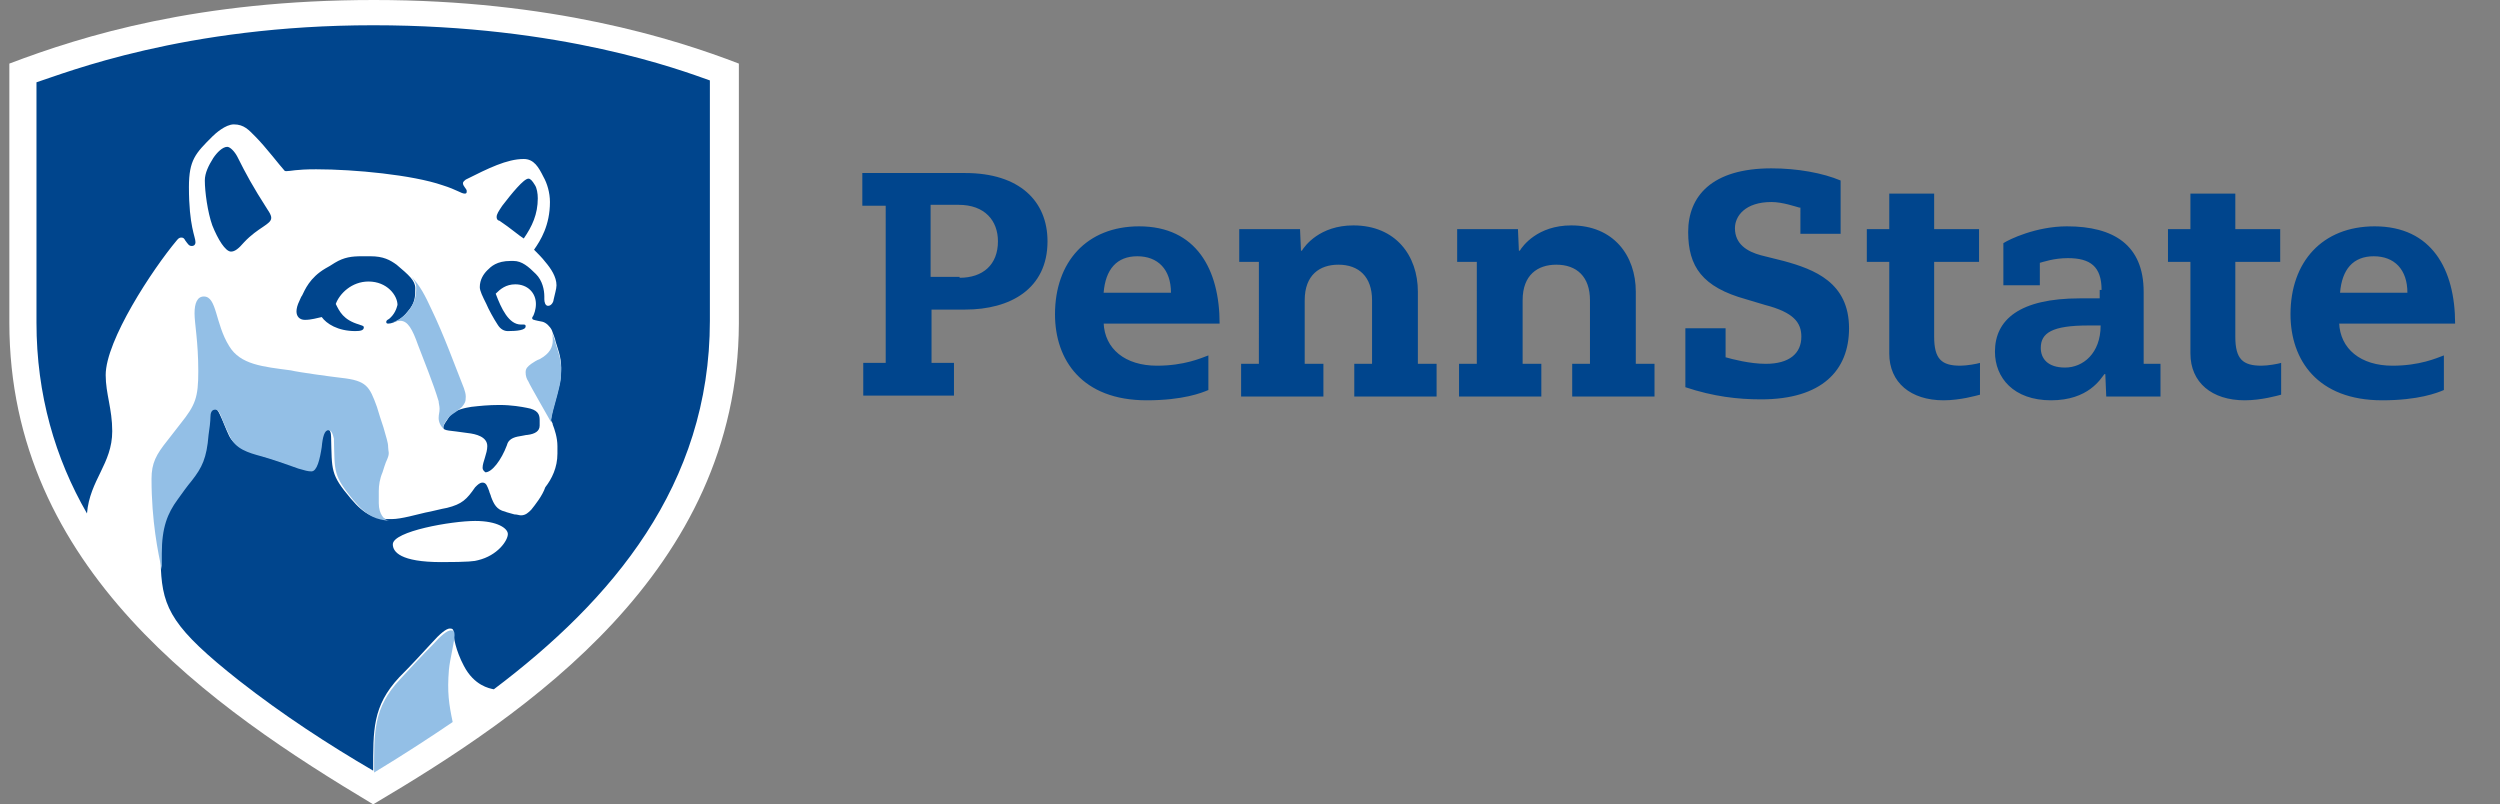 <?xml version="1.0" encoding="utf-8"?>
<!-- Generator: Adobe Illustrator 22.1.0, SVG Export Plug-In . SVG Version: 6.00 Build 0)  -->
<svg version="1.1" id="Layer_1" xmlns="http://www.w3.org/2000/svg" xmlns:xlink="http://www.w3.org/1999/xlink" x="0px" y="0px"
	 viewBox="0 0 267.3 86" enable-background="new 0 0 267.3 86" xml:space="preserve">
<rect x="0" y="0" width="267.3" height="86" fill="#808080" stroke="none"/>
<g>
	<g id="XMLID_47_">
		<g id="XMLID_67_">
			<path id="XMLID_107_" fill="#FFFFFF" d="M39.9,86C22.7,75.7,1,60.8,1,34.5V6.8c7.9-3,20.2-6.8,39-6.8c18.9,0,32,4.1,39,6.8v27.8
				C78.9,61.1,56.3,76.3,39.9,86z"/>
		</g>
		<g id="XMLID_52_">
			<path id="XMLID_58_" fill="#00458D" d="M51.6,50c0-0.6,0.5-1.5,0.5-2.3c0-1-1.2-1.3-2.1-1.4c-1.9-0.3-2.6-0.2-2.6-0.6
				c0-0.3,0.3-0.6,0.6-1.1c0.5-0.8,1.8-1,2.4-1.1c0.9-0.1,1.8-0.2,3-0.2c1.3,0,2.4,0.2,2.9,0.3c1.2,0.2,1.4,0.7,1.4,1.3
				c0,0.1,0,0.4,0,0.6c0,0.6-0.5,0.9-1.3,1c-0.2,0-0.5,0.1-0.6,0.1c-0.6,0.1-1.4,0.2-1.6,1c-0.6,1.6-1.6,2.9-2.3,2.9
				C51.8,50.4,51.6,50.3,51.6,50z M53.4,23.6c-0.1,0-0.3-0.1-0.3-0.4c0-0.3,0.2-0.6,0.6-1.2c1-1.3,2.3-2.9,2.8-2.9
				c0.2,0,0.4,0.2,0.7,0.7c0.2,0.3,0.3,0.9,0.3,1.4c0,1.7-0.6,3-1.5,4.3C55.5,25.2,54.6,24.4,53.4,23.6z M24.7,26.9
				c0.4,0,0.8-0.3,1.4-1c1.5-1.6,2.9-1.9,2.9-2.6c0-0.3-0.2-0.6-0.4-0.9c-1.6-2.5-2.3-3.8-3.2-5.6c-0.3-0.6-0.8-1.1-1.1-1.1
				c-0.5,0-1.1,0.6-1.5,1.2c-0.5,0.8-0.9,1.6-0.9,2.4c0,1.2,0.3,3.4,0.8,4.8C23.3,25.6,24.1,26.9,24.7,26.9z M42.5,32.6
				c0-1-1.1-2.5-3.1-2.5c-1.8,0-3.1,1.3-3.5,2.4c0.4,0.8,0.8,1.7,2.5,2.2c0.2,0.1,0.5,0.1,0.5,0.3c0,0.3-0.3,0.4-0.9,0.4
				c-1.9,0-3.1-0.8-3.6-1.5c-0.5,0.1-1.1,0.3-1.8,0.3c-0.6,0-0.9-0.4-0.9-0.9c0-0.3,0.1-0.7,0.3-1.1c0.1-0.2,0.2-0.5,0.3-0.6
				c0.3-0.6,0.8-1.9,2.5-2.9c0.2-0.1,0.7-0.4,1-0.6c1-0.6,1.8-0.7,2.9-0.7c0.1,0,0.8,0,0.9,0c1.4,0,2.1,0.4,2.8,0.9
				c1.3,1.1,2,1.7,2,2.5c0,0.9,0,1.6-0.8,2.5c-0.6,0.8-1.5,1.3-2.1,1.3c-0.2,0-0.2-0.1-0.2-0.2c0-0.1,0.1-0.2,0.3-0.3
				C42.2,33.6,42.4,33,42.5,32.6z M51.1,59.9c-0.3,0.1-1,0.2-3.9,0.2c-4.4,0-5.2-1.1-5.2-1.9c0-1.4,6.3-2.5,8.8-2.5
				c2.4,0,3.5,0.8,3.5,1.4C54.3,57.8,53.2,59.4,51.1,59.9z M25.6,72.8c4.6,3.6,9.5,6.8,14.3,9.6l0,0l0,0c0-4.3-0.1-6.9,2.8-10
				c1.2-1.2,2.4-2.5,3.5-3.7c0.8-0.9,1.5-1.5,1.9-1.5c0.3,0,0.4,0.1,0.4,0.5c0,0.4,0.2,1.8,1.1,3.5c1.1,2.1,2.7,2.4,3.2,2.5
				c12.6-9.5,23.1-21.8,23.1-39.4c0-9.7,0-25.7,0-25.7c-3.1-1.1-15.8-5.9-36-5.9S7,7.8,3.9,8.8c0,0,0,16,0,25.7
				c0,7.7,2,14.5,5.4,20.4c0.3-3.6,2.7-5.3,2.7-8.8c0-2.4-0.7-4-0.7-6c0-3.7,5-11.3,7.6-14.4c0.1-0.1,0.2-0.3,0.5-0.3
				c0.2,0,0.3,0.1,0.4,0.3c0.3,0.4,0.4,0.6,0.7,0.6c0.3,0,0.4-0.2,0.4-0.4c0-0.6-0.7-1.7-0.7-5.9c0-2.9,0.7-3.6,2.5-5.4
				c0.3-0.3,1.4-1.3,2.3-1.3c1.1,0,1.6,0.6,2.3,1.3c1.1,1.1,2.7,3.2,3,3.5c0.1,0.1,0.1,0.2,0.3,0.2c0.5,0,1-0.2,3.2-0.2
				c4.1,0,10.3,0.6,13.5,1.7c1.6,0.5,2,0.9,2.4,0.9c0.2,0,0.2-0.1,0.2-0.3c0-0.2-0.4-0.5-0.4-0.8c0-0.2,0.2-0.3,0.3-0.4
				C52.2,18,54.2,17,56,17c1.1,0,1.6,0.9,2.1,1.9c0.4,0.7,0.7,1.7,0.7,2.7c0,2.5-1,4.1-1.7,5.1c0.4,0.4,0.9,0.9,1.2,1.3
				c0.6,0.7,1.2,1.6,1.2,2.5c0,0.4-0.2,1-0.3,1.5c0,0.2-0.2,0.7-0.6,0.7c-0.3,0-0.4-0.4-0.4-0.7c0-0.1,0-0.2,0-0.3
				c0-0.7-0.2-1.7-0.9-2.4c-0.8-0.8-1.5-1.4-2.4-1.4c-0.1,0-0.2,0-0.3,0c-1.5,0-2.1,0.6-2.5,1c-0.4,0.4-0.8,1-0.8,1.8
				c0,0.4,0.3,1,0.7,1.8c0.2,0.5,0.8,1.6,1.2,2.2c0.3,0.5,0.7,0.7,1.1,0.7c1,0,1.9-0.1,1.9-0.5c0-0.1,0-0.2-0.2-0.2
				c-0.1,0-0.2,0-0.3,0c-1.3,0-2.1-1.7-2.7-3.3c0.5-0.5,1.1-1,2.1-1c1.3,0,2.2,0.9,2.2,2.1c0,0.6-0.2,1.1-0.3,1.3
				c-0.1,0.1-0.1,0.2-0.1,0.2c0,0.2,0.2,0.2,0.6,0.3c0.1,0,0.4,0.1,0.5,0.1c0.4,0.1,0.8,0.5,1,0.9c0.1,0.3,0.4,1,0.4,1.2
				c0.2,0.7,0.6,1.6,0.6,2.8c0,1.2-0.1,1.5-0.4,2.7c-0.4,1.5-0.6,2.1-0.7,2.9c0.1,0.3,0.2,0.3,0.2,0.5c0.2,0.5,0.5,1.4,0.5,2.3
				c0,0.3,0,0.8,0,0.8c0,1.5-0.6,2.7-1.3,3.6C58,53,57.2,54,56.8,54.5c-0.3,0.3-0.6,0.6-1.1,0.6c-0.2,0-0.4-0.1-0.7-0.1
				c-0.3-0.1-0.8-0.2-1-0.3c-0.9-0.2-1.2-0.8-1.5-1.6c0-0.1-0.2-0.5-0.2-0.6c-0.2-0.5-0.3-0.9-0.7-0.9c-0.3,0-0.5,0.2-0.8,0.5
				c-0.9,1.3-1.4,1.8-3,2.2c-0.6,0.1-1.7,0.4-2.3,0.5c-0.9,0.2-2.6,0.7-3.6,0.7c-0.2,0-0.4,0-0.6,0c-1.3-0.2-2.2-0.3-3.8-2.2
				c-2.2-2.6-2-3-2.1-6.6c0-0.4-0.1-0.9-0.6-0.9c-0.4,0-0.5,0.8-0.7,1.8c-0.2,1.3-0.5,2.6-1.1,2.6c-0.4,0-0.7-0.1-1.4-0.3
				C31,49.7,29,49,27.9,48.7c-1.4-0.5-2.8-0.9-3.4-2.1c-0.3-0.6-0.7-1.7-1-2.3c-0.2-0.4-0.3-0.6-0.6-0.6c-0.4,0-0.5,0.5-0.5,0.8
				c0,0.4-0.2,1.3-0.2,1.9c-0.2,2.5-0.7,3.6-1.8,4.9c-0.5,0.6-0.9,1.3-1.5,2c-1.1,1.5-1.8,3-1.7,5.8c0,0.2,0,1.2,0,1.7
				C17.4,65.1,18.5,67.2,25.6,72.8z"/>
			<path id="XMLID_53_" fill="#93BFE6" d="M59,35.5L59,35.5c0.1,0.3,0.4,1,0.4,1.2c0.2,0.7,0.6,1.6,0.6,2.8c0,1.2-0.1,1.5-0.4,2.7
				c-0.4,1.5-0.6,2.1-0.7,2.9c-0.1-0.2-2.3-4-2.4-4.3c-0.2-0.3-0.3-0.6-0.3-1c0-0.4,0.2-0.6,0.6-0.9c0.3-0.2,0.6-0.4,0.9-0.5
				c1.1-0.6,1.4-1.3,1.4-2C59.1,36.1,59.1,35.8,59,35.5z M49.6,41.5c0.1,0.3,0.2,0.6,0.2,0.9c0,0.6-0.1,0.7-0.4,1.1
				c-0.2,0.2-0.4,0.3-0.6,0.5c-0.3,0.2-0.6,0.4-0.8,0.6c-0.4,0.5-0.6,0.8-0.6,1.1c0,0.1,0,0.2,0.1,0.2c-0.4-0.3-0.6-0.8-0.6-1.2
				c0-0.4,0.1-0.6,0.1-1c0-0.3-0.1-0.6-0.1-0.8c-0.6-2-1.6-4.4-2.2-6c-0.6-1.7-1.1-2.6-1.9-2.6c-0.4,0-0.8,0.2-1.2,0.2
				c0.6,0,1.5-0.5,2.1-1.3c0.7-0.9,0.8-1.6,0.8-2.5c0-0.4-0.2-0.7-0.5-1.1c0.9,0.9,1.5,2.1,2.1,3.4C47.5,35.9,48.6,39,49.6,41.5z
				 M17.3,60.9c0-0.5,0-1.5,0-1.7c0-2.8,0.6-4.3,1.7-5.8c0.5-0.7,1-1.4,1.5-2c1.1-1.4,1.6-2.4,1.8-4.9c0.1-0.6,0.2-1.5,0.2-1.9
				c0-0.4,0.1-0.8,0.5-0.8c0.3,0,0.4,0.2,0.6,0.6c0.2,0.6,0.7,1.7,1,2.3c0.6,1.3,1.9,1.7,3.4,2.1c1.1,0.3,3.1,1,3.9,1.3
				c0.7,0.2,1,0.3,1.4,0.3c0.6,0,0.9-1.3,1.1-2.6c0.1-1.1,0.3-1.8,0.7-1.8c0.4,0,0.5,0.5,0.6,0.9c0.1,3.6-0.1,3.9,2.1,6.6
				c1.6,1.9,2.5,2,3.8,2.2c-0.5-0.1-1.1-0.7-1.1-1.9c0-0.2,0-1.1,0-1.3c0-0.6,0.1-1.3,0.4-2c0.1-0.3,0.3-1,0.5-1.4
				c0.3-0.7,0.1-0.8,0.1-1.3c0-0.5-0.2-1-0.5-2.1c-0.2-0.6-0.5-1.5-0.7-2.2c-0.8-2.2-1.1-2.8-3.8-3.1c-0.9-0.1-4.6-0.6-5.4-0.8
				c-3-0.4-5.4-0.6-6.6-2.6c-1.5-2.4-1.3-5.3-2.7-5.3c-0.7,0-1,0.7-1,1.8c0,1.1,0.4,3,0.4,6.2c0,2.8-0.3,3.6-1.9,5.6
				c-0.4,0.5-1,1.3-1.4,1.8c-1.2,1.5-1.7,2.4-1.7,4.1C16.2,55.7,16.9,59.1,17.3,60.9z M48,71.6c0.1-1.1,0.6-3,0.6-3.7v0
				c0-0.4-0.1-0.5-0.4-0.5c-0.4,0-1.1,0.6-1.9,1.5c-1.1,1.1-2.3,2.4-3.5,3.7c-2.9,3.1-2.8,5.6-2.8,10l0,0c3.3-2,6.2-3.9,8.4-5.4
				C48,75.3,47.8,74,48,71.6z"/>
		</g>
	</g>
	<g id="XMLID_1_">
		<path id="XMLID_20_" fill="#00458D" d="M94.6,22h-2.4v-3.5h11c5.8,0,8.8,3,8.8,7.3c0,5.1-4,7.3-8.8,7.3h-3.6v5.7h2.4v3.5h-9.7
			v-3.5h2.4V22z M102.6,29.7c2.5,0,4.1-1.4,4.1-3.9c0-2.2-1.4-3.9-4.2-3.9h-3v7.7H102.6z M118,34.5c0.1,2.8,2.3,4.6,5.7,4.6
			c2.9,0,4.7-0.8,5.5-1.1v3.7c-0.7,0.3-2.7,1.1-6.6,1.1c-6.9,0-9.8-4.3-9.8-9.2c0-5.6,3.4-9.4,9-9.4c6.1,0,8.6,4.6,8.6,10.4H118z
			 M125.2,31.3c0-2.5-1.4-3.9-3.6-3.9c-2.2,0-3.4,1.4-3.6,3.9H125.2z M250.1,34.5c0.1,2.8,2.3,4.6,5.7,4.6c2.9,0,4.7-0.8,5.5-1.1
			v3.7c-0.7,0.3-2.7,1.1-6.6,1.1c-6.9,0-9.8-4.3-9.8-9.2c0-5.6,3.4-9.4,9-9.4c6.1,0,8.6,4.6,8.6,10.4H250.1z M257.4,31.3
			c0-2.5-1.4-3.9-3.6-3.9c-2.2,0-3.4,1.4-3.6,3.9H257.4z M134.8,28h-2.3v-3.5h6.5l0.1,2.3h0.1c0.3-0.5,1.9-2.7,5.5-2.7
			c4.5,0,6.9,3.2,6.9,7.1v7.7h2v3.5h-8.8v-3.5h1.9v-6.8c0-2.5-1.4-3.8-3.6-3.8c-2,0-3.6,1.1-3.6,3.8v6.8h2v3.5h-8.8v-3.5h1.9V28z
			 M158.1,28h-2.3v-3.5h6.5l0.1,2.3h0.1c0.3-0.5,1.9-2.7,5.5-2.7c4.5,0,6.9,3.2,6.9,7.1v7.7h2v3.5h-8.8v-3.5h1.9v-6.8
			c0-2.5-1.4-3.8-3.6-3.8c-2,0-3.6,1.1-3.6,3.8v6.8h2v3.5h-8.8v-3.5h1.9V28z M234.2,20.7h4.8v3.8h4.8V28h-4.8V36
			c0,2.4,0.8,3.1,2.8,3.1c0.7,0,1.8-0.2,2.1-0.3v3.4c-0.4,0.1-2.1,0.6-3.9,0.6c-3.5,0-5.8-1.9-5.8-5V28h-2.4v-3.5h2.4V20.7z
			 M202,20.7h4.8v3.8h4.8V28h-4.8V36c0,2.4,0.8,3.1,2.8,3.1c0.7,0,1.8-0.2,2.1-0.3v3.4c-0.4,0.1-2.1,0.6-3.9,0.6
			c-3.5,0-5.8-1.9-5.8-5V28h-2.4v-3.5h2.4V20.7z M224.7,31c0-2.5-1.2-3.4-3.6-3.4c-1.5,0-2.6,0.4-3,0.5v2.4h-3.9V26
			c0.6-0.4,3.5-1.8,6.8-1.8c5,0,8.2,2,8.2,7c0,2.9,0,7.7,0,7.7h1.8v3.5h-5.8l-0.1-2.4H225c-0.4,0.5-1.7,2.8-5.7,2.8
			c-4,0-6-2.4-6-5.2c0-3.4,2.6-5.7,9.1-5.7c0.3,0,1.8,0,2.1,0V31z M223.3,34.8c-3.9,0-5.1,0.8-5.1,2.4c0,1.1,0.7,2.1,2.6,2.1
			c1.9,0,3.8-1.5,3.8-4.5H223.3z M192.4,22.2c-0.4-0.1-1.8-0.6-3-0.6c-2.8,0-3.9,1.5-3.9,2.8c0,1.7,1.3,2.5,2.8,2.9l2.4,0.6
			c3.3,0.9,7,2.3,7,7.2c0,4.5-2.9,7.6-9.4,7.6c-2.5,0-5.1-0.3-8.1-1.3v-6.3h4.3v3.1c0.7,0.2,2.6,0.7,4.3,0.7c2.5,0,3.8-1.1,3.8-2.9
			c0-1.5-0.8-2.6-3.9-3.4l-2-0.6c-4.7-1.3-6.2-3.5-6.2-7.2c0-3.8,2.5-6.8,8.9-6.8c2.8,0,5.5,0.5,7.4,1.3v5.7h-4.3V22.2z"/>
	</g>
</g>
</svg>
